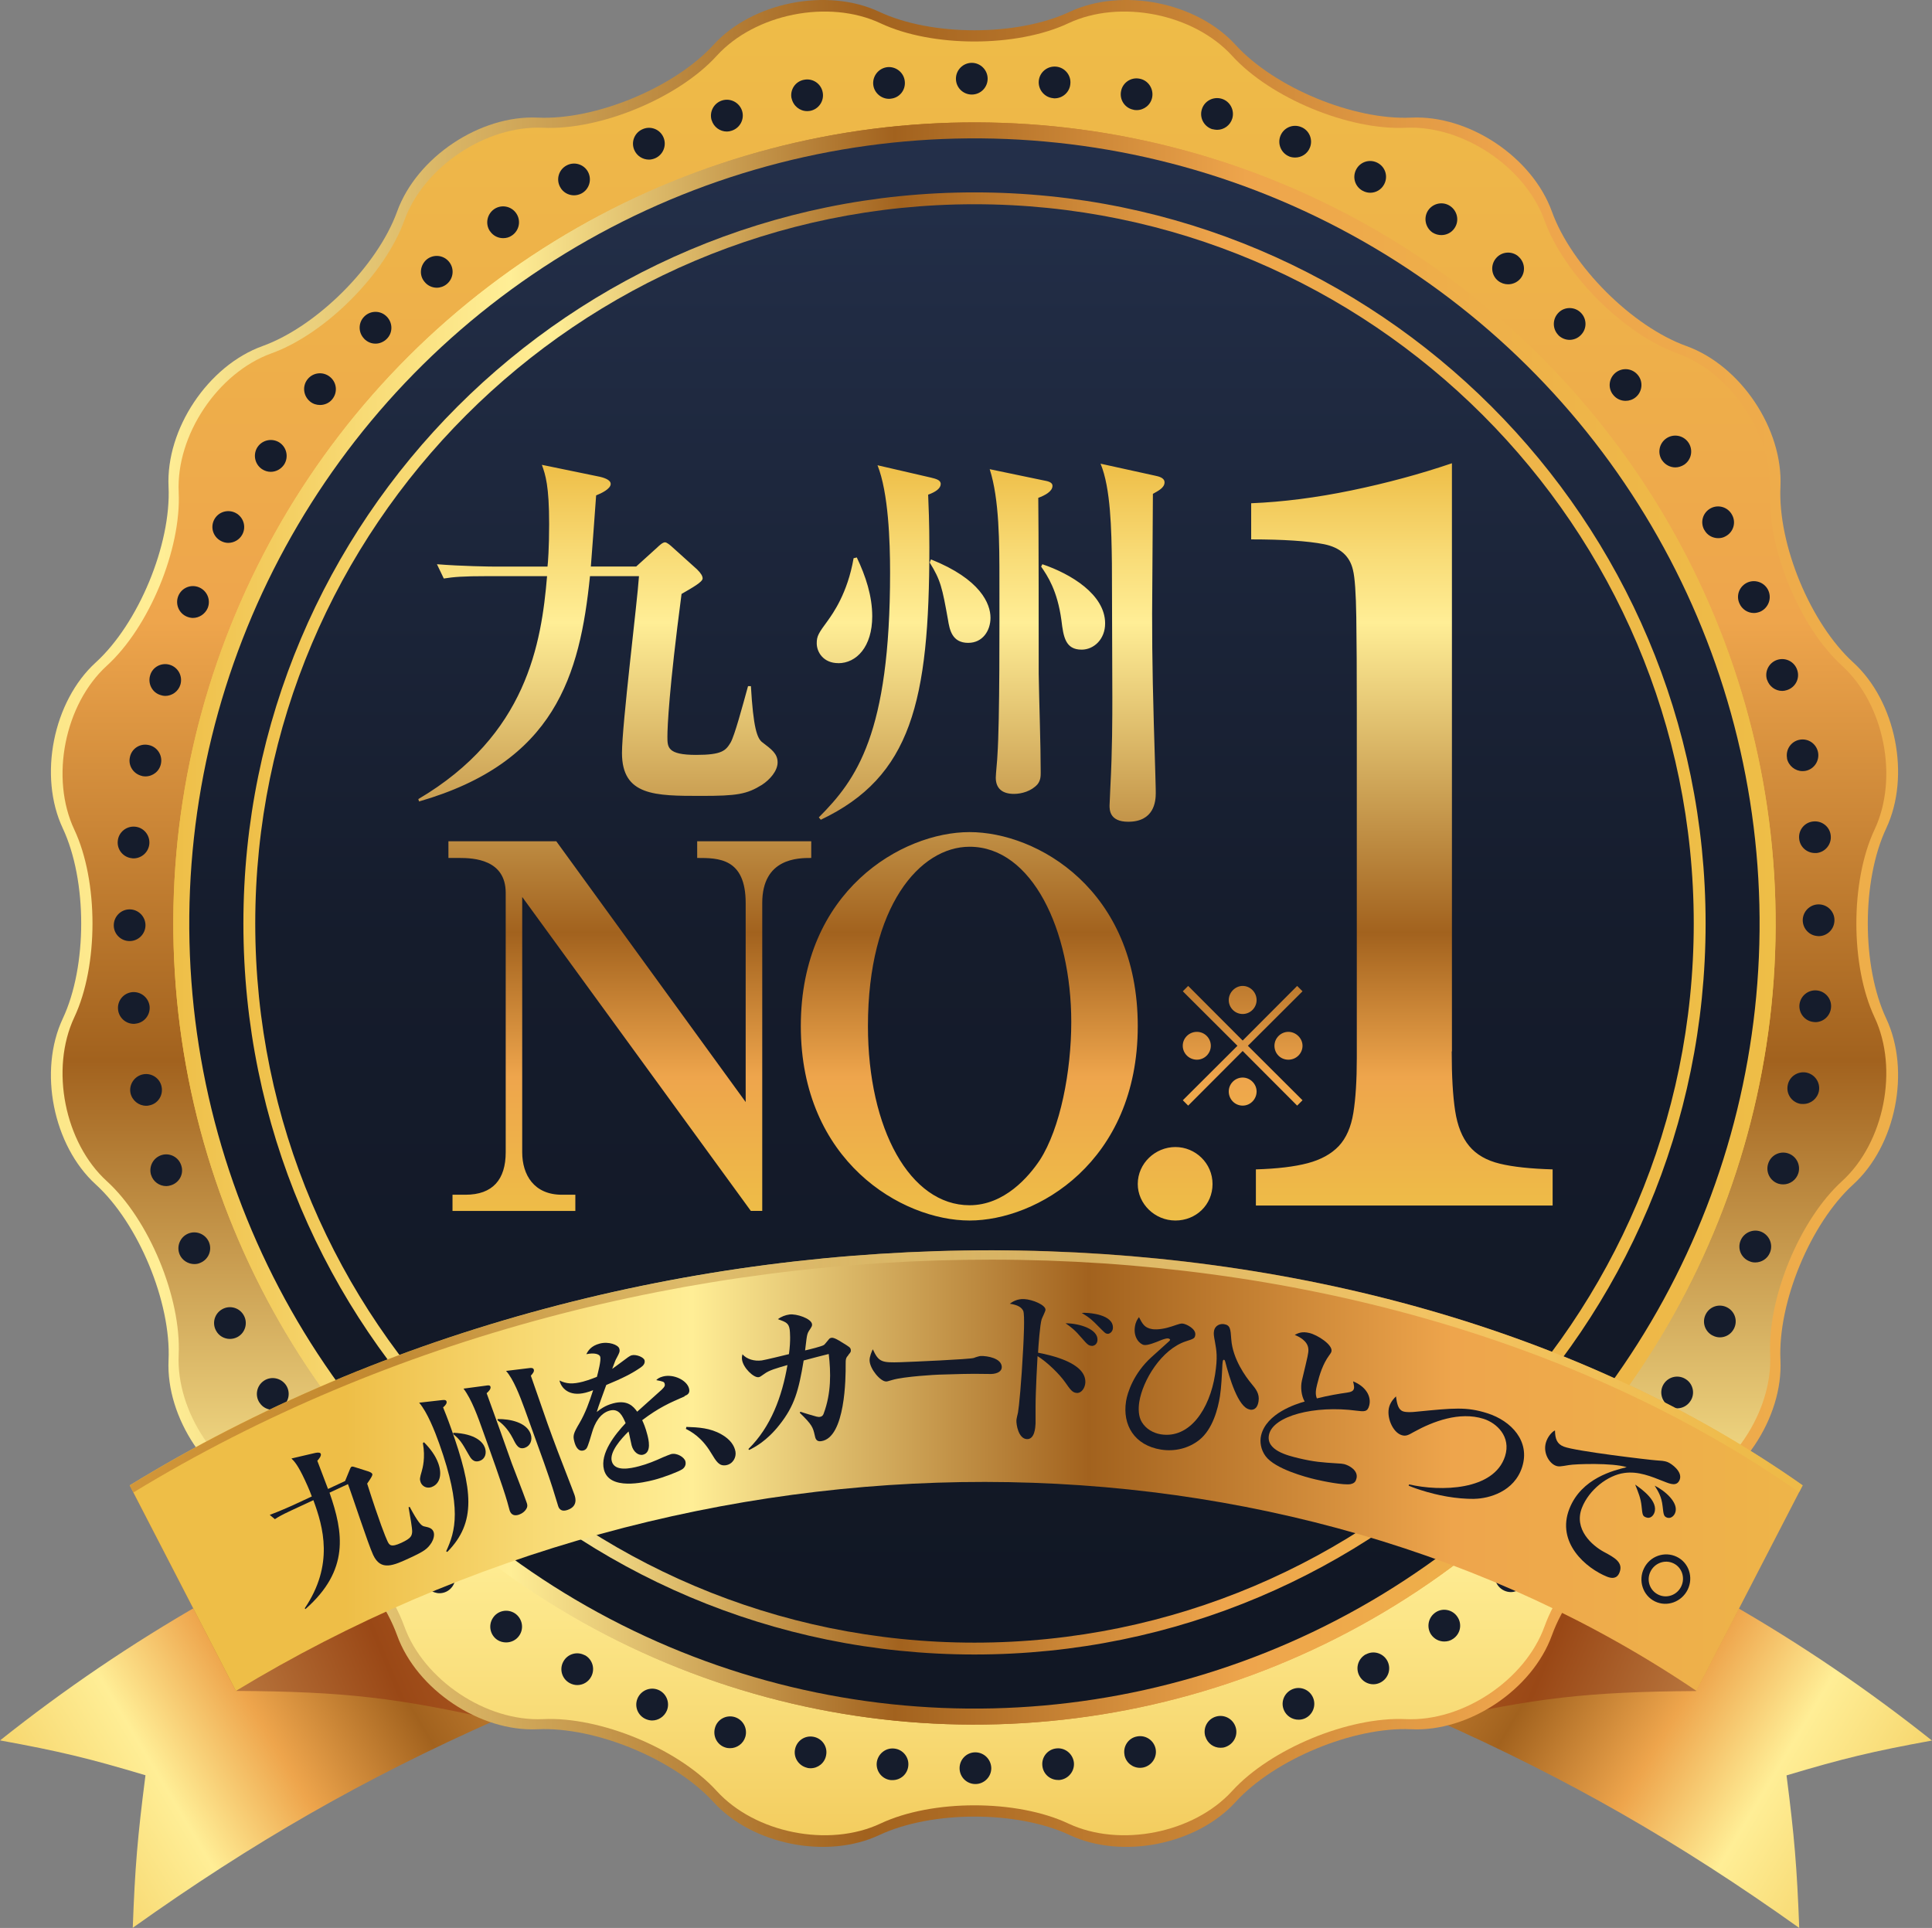 <?xml version="1.0" encoding="UTF-8"?>
<svg xmlns="http://www.w3.org/2000/svg" xmlns:xlink="http://www.w3.org/1999/xlink" viewBox="0 0 270.52 269.97">
  <rect x="0" y="0" width="270.52" height="269.97" fill="#808080" stroke="none"/>
  <defs>
    <style>
      .cls-1 {
        fill: url(#linear-gradient);
      }

      .cls-1, .cls-2, .cls-3, .cls-4, .cls-5, .cls-6, .cls-7, .cls-8, .cls-9, .cls-10, .cls-11, .cls-12, .cls-13, .cls-14, .cls-15 {
        stroke-width: 0px;
      }

      .cls-2 {
        fill: url(#linear-gradient-11);
      }

      .cls-3 {
        fill: url(#linear-gradient-13);
      }

      .cls-4 {
        fill: url(#linear-gradient-10);
      }

      .cls-5 {
        fill: #151c2c;
      }

      .cls-6 {
        fill: url(#linear-gradient-8);
      }

      .cls-6, .cls-8 {
        mix-blend-mode: screen;
      }

      .cls-7 {
        fill: #141a2a;
      }

      .cls-8 {
        fill: url(#linear-gradient-12);
        opacity: .6;
      }

      .cls-9 {
        fill: url(#linear-gradient-4);
      }

      .cls-10 {
        fill: url(#linear-gradient-2);
      }

      .cls-11 {
        fill: url(#linear-gradient-3);
      }

      .cls-12 {
        fill: url(#linear-gradient-9);
      }

      .cls-13 {
        fill: url(#linear-gradient-7);
      }

      .cls-14 {
        fill: url(#linear-gradient-5);
      }

      .cls-15 {
        fill: url(#linear-gradient-6);
      }

      .cls-16 {
        isolation: isolate;
      }
    </style>
    <linearGradient id="linear-gradient" x1="-4.33" y1="264.37" x2="121.79" y2="189.21" gradientUnits="userSpaceOnUse">
      <stop offset="0" stop-color="#eebe47"/>
      <stop offset=".12" stop-color="#f8db76"/>
      <stop offset=".21" stop-color="#ffee96"/>
      <stop offset=".32" stop-color="#eea54c"/>
      <stop offset=".45" stop-color="#a2621e"/>
      <stop offset=".67" stop-color="#eea54c"/>
      <stop offset="1" stop-color="#eebe47"/>
    </linearGradient>
    <linearGradient id="linear-gradient-2" x1="-31.54" y1="255.79" x2="148.73" y2="180.86" gradientUnits="userSpaceOnUse">
      <stop offset="0" stop-color="#d28b34"/>
      <stop offset=".09" stop-color="#d79b4f"/>
      <stop offset=".21" stop-color="#deae6e"/>
      <stop offset=".45" stop-color="#9a4816"/>
      <stop offset=".67" stop-color="#d27837"/>
      <stop offset="1" stop-color="#d28b34"/>
    </linearGradient>
    <linearGradient id="linear-gradient-3" x1="-2836.47" y1="264.39" x2="-2710.34" y2="189.23" gradientTransform="translate(-2561.61) rotate(-180) scale(1 -1)" xlink:href="#linear-gradient"/>
    <linearGradient id="linear-gradient-4" x1="-2863.67" y1="255.82" x2="-2683.4" y2="180.88" gradientTransform="translate(-2561.61) rotate(-180) scale(1 -1)" xlink:href="#linear-gradient-2"/>
    <linearGradient id="linear-gradient-5" x1="-63.67" y1="129.31" x2="347.32" y2="129.31" gradientUnits="userSpaceOnUse">
      <stop offset="0" stop-color="#eebe47"/>
      <stop offset=".12" stop-color="#f8db76"/>
      <stop offset=".21" stop-color="#ffee96"/>
      <stop offset=".45" stop-color="#a2621e"/>
      <stop offset=".67" stop-color="#eea54c"/>
      <stop offset="1" stop-color="#eebe47"/>
    </linearGradient>
    <linearGradient id="linear-gradient-6" x1="-2097.23" y1="-2403.58" x2="-2097.23" y2="-2124.21" gradientTransform="translate(-1960.79 -2129.31) rotate(-180)" xlink:href="#linear-gradient-5"/>
    <linearGradient id="linear-gradient-7" x1="24.26" y1="129.31" x2="248.63" y2="129.31" gradientTransform="translate(8.3 -8.23) rotate(3.56)" xlink:href="#linear-gradient-5"/>
    <linearGradient id="linear-gradient-8" x1="24.26" y1="129.31" x2="248.63" y2="129.31" gradientTransform="translate(8.3 -8.23) rotate(3.56)" xlink:href="#linear-gradient-5"/>
    <linearGradient id="linear-gradient-9" x1="136.45" y1="-.05" x2="136.45" y2="226.95" gradientTransform="translate(3.11 -3.21) rotate(1.36)" gradientUnits="userSpaceOnUse">
      <stop offset="0" stop-color="#26334f"/>
      <stop offset=".58" stop-color="#151c2c"/>
      <stop offset="1" stop-color="#111724"/>
    </linearGradient>
    <linearGradient id="linear-gradient-10" x1="34.07" y1="129.31" x2="238.82" y2="129.31" xlink:href="#linear-gradient-5"/>
    <linearGradient id="linear-gradient-11" x1="48.32" y1="205.93" x2="279.74" y2="205.93" xlink:href="#linear-gradient-5"/>
    <linearGradient id="linear-gradient-12" x1="248.95" y1="191.6" x2="-180.9" y2="194.93" xlink:href="#linear-gradient-5"/>
    <linearGradient id="linear-gradient-13" x1="137.98" y1="64.87" x2="137.98" y2="170.91" gradientUnits="userSpaceOnUse">
      <stop offset="0" stop-color="#eebe47"/>
      <stop offset=".12" stop-color="#f8db76"/>
      <stop offset=".21" stop-color="#ffee96"/>
      <stop offset=".62" stop-color="#a2621e"/>
      <stop offset=".81" stop-color="#eea54c"/>
      <stop offset="1" stop-color="#eebe47"/>
    </linearGradient>
  </defs>
  <g class="cls-16">
    <g id="_レイヤー_2" data-name="レイヤー 2">
      <g id="Layer_1" data-name="Layer 1">
        <g>
          <path class="cls-1" d="M69.55,240.8c-18.67,8.28-34.16,17.18-50.96,29.15.31-8.46.67-12.74,1.78-21.36-7.89-2.36-11.97-3.35-20.36-4.88,17.97-14.3,37.93-25.74,59.08-33.79,4.19,12.36,6.28,18.53,10.47,30.88Z"/>
          <path class="cls-10" d="M69.58,240.89c-13.84-3.11-21.22-4.03-36.55-4.11-5.95-11.52-8.92-17.28-14.87-28.79,17.04-.9,25.3-.41,40.95,2.02,4.19,12.35,6.28,18.53,10.47,30.88Z"/>
          <path class="cls-11" d="M200.97,240.82c18.67,8.29,34.16,17.18,50.96,29.15-.32-8.46-.67-12.74-1.78-21.36,7.89-2.36,11.97-3.35,20.36-4.88-17.97-14.3-37.93-25.74-59.08-33.79-4.19,12.35-6.28,18.53-10.47,30.88Z"/>
          <path class="cls-9" d="M200.94,240.92c13.84-3.11,21.22-4.03,36.55-4.12,5.95-11.51,8.92-17.27,14.87-28.78-17.03-.9-25.3-.41-40.95,2.02-4.19,12.35-6.28,18.53-10.47,30.88Z"/>
          <path class="cls-14" d="M149.77,256.96c-7.32-3.44-19.31-3.44-26.64,0-7.33,3.44-17.78,1.36-23.23-4.62-5.45-5.98-16.52-10.57-24.61-10.19-8.08.38-16.94-5.54-19.69-13.16-2.75-7.61-11.22-16.09-18.84-18.83-7.61-2.75-13.53-11.61-13.16-19.69.38-8.08-4.21-19.16-10.19-24.61-5.98-5.45-8.06-15.9-4.62-23.23,3.44-7.32,3.44-19.31,0-26.64-3.44-7.32-1.36-17.78,4.62-23.23,5.98-5.45,10.57-16.52,10.19-24.61-.38-8.08,5.54-16.95,13.16-19.69,7.61-2.75,16.09-11.22,18.84-18.83,2.75-7.61,11.61-13.54,19.69-13.16,8.08.38,19.16-4.21,24.61-10.19,5.45-5.98,15.9-8.06,23.23-4.62,7.32,3.44,19.31,3.44,26.64,0,7.33-3.44,17.78-1.36,23.23,4.62,5.45,5.98,16.52,10.57,24.61,10.19,8.08-.38,16.94,5.54,19.69,13.16,2.75,7.61,11.22,16.09,18.84,18.83,7.61,2.75,13.53,11.61,13.16,19.69-.38,8.08,4.21,19.16,10.19,24.61,5.98,5.45,8.06,15.9,4.62,23.23-3.44,7.32-3.44,19.31,0,26.64,3.44,7.32,1.36,17.78-4.62,23.23-5.98,5.45-10.57,16.52-10.19,24.61.38,8.08-5.54,16.95-13.16,19.69-7.61,2.75-16.09,11.22-18.84,18.83-2.75,7.61-11.61,13.54-19.69,13.16s-19.16,4.21-24.61,10.19c-5.45,5.98-15.9,8.06-23.23,4.62Z"/>
          <path class="cls-15" d="M10.4,142.46c3.4-7.23,3.4-19.07,0-26.3-3.4-7.23-1.35-17.55,4.56-22.94,5.91-5.38,10.44-16.32,10.06-24.3-.37-7.98,5.47-16.73,12.99-19.44,7.52-2.71,15.89-11.08,18.6-18.6,2.71-7.52,11.46-13.36,19.44-12.99,7.98.37,18.92-4.16,24.3-10.07,5.38-5.91,15.7-7.96,22.94-4.56,7.23,3.4,19.07,3.4,26.3,0,7.23-3.4,17.55-1.35,22.94,4.56,5.38,5.91,16.32,10.44,24.3,10.07,7.98-.37,16.73,5.48,19.44,12.99,2.71,7.52,11.08,15.89,18.6,18.6,7.52,2.71,13.37,11.46,12.99,19.44-.37,7.98,4.16,18.92,10.06,24.3,5.91,5.38,7.96,15.7,4.56,22.94-3.4,7.23-3.4,19.07,0,26.3,3.4,7.23,1.35,17.55-4.56,22.94-5.91,5.38-10.44,16.32-10.06,24.3.37,7.98-5.48,16.73-12.99,19.44-7.52,2.71-15.89,11.08-18.6,18.6-2.71,7.52-11.46,13.36-19.44,12.99-7.98-.37-18.92,4.16-24.3,10.06-5.38,5.91-15.7,7.96-22.94,4.56-7.23-3.4-19.07-3.4-26.3,0-7.23,3.4-17.55,1.35-22.94-4.56-5.38-5.91-16.32-10.44-24.3-10.06-7.98.37-16.73-5.48-19.44-12.99-2.71-7.52-11.08-15.89-18.6-18.6-7.52-2.71-13.37-11.46-12.99-19.44.37-7.98-4.16-18.92-10.06-24.3-5.91-5.38-7.96-15.7-4.56-22.94Z"/>
          <path class="cls-5" d="M134.36,247.6c0-1.22.98-2.22,2.2-2.22h0c1.24,0,2.22,1,2.24,2.22h0c0,1.22-1,2.22-2.22,2.22h0c-1.24,0-2.22-1-2.22-2.22ZM124.76,249.27c-1.22-.11-2.11-1.2-2-2.42h0c.13-1.22,1.22-2.13,2.44-2h0c1.2.11,2.11,1.2,1.98,2.42h0c-.11,1.16-1.07,2-2.2,2h-.22ZM145.95,247.25c-.13-1.22.76-2.31,1.98-2.42h0c1.22-.13,2.31.78,2.44,2h0c.11,1.2-.78,2.29-2,2.42h-.22c-1.13,0-2.09-.84-2.2-2ZM113.08,247.56c-1.2-.25-2-1.4-1.76-2.6h0c.24-1.22,1.4-2,2.62-1.75h0c1.2.24,1.98,1.4,1.73,2.6h0c-.2,1.07-1.13,1.8-2.18,1.8h0c-.13,0-.29-.02-.42-.04ZM157.46,245.76c-.25-1.2.53-2.38,1.73-2.6h0c1.2-.25,2.38.53,2.62,1.73h0c.24,1.2-.56,2.38-1.76,2.62h0c-.13.02-.29.04-.42.04h0c-1.05,0-1.98-.73-2.18-1.8ZM101.59,244.71h0c-1.18-.35-1.82-1.6-1.47-2.78h0c.33-1.18,1.58-1.84,2.75-1.49h0c1.18.36,1.84,1.6,1.49,2.78h0c-.29.96-1.18,1.58-2.13,1.58h0c-.2,0-.42-.02-.64-.09ZM168.77,243.16c-.36-1.18.29-2.42,1.47-2.78h0c1.18-.36,2.42.31,2.78,1.49h0c.36,1.18-.31,2.4-1.49,2.78h0c-.2.07-.42.09-.64.09h0c-.96,0-1.82-.62-2.11-1.58ZM90.46,240.74c-1.13-.47-1.67-1.75-1.2-2.89h0c.47-1.13,1.76-1.69,2.91-1.22h0c1.13.47,1.67,1.78,1.2,2.91h0c-.36.84-1.18,1.38-2.07,1.38h0c-.27,0-.56-.07-.84-.18ZM179.77,239.45c-.49-1.13.07-2.44,1.2-2.91h0c1.13-.47,2.42.07,2.89,1.2h0c.47,1.13-.07,2.44-1.2,2.91h0c-.27.11-.56.16-.84.16h0c-.87,0-1.69-.51-2.05-1.35ZM79.78,235.69h0c-1.09-.58-1.49-1.93-.91-3h0c.58-1.09,1.91-1.49,3-.91v-.02c1.09.58,1.49,1.93.91,3.02h0c-.4.76-1.16,1.18-1.95,1.18h0c-.36,0-.71-.09-1.05-.27ZM190.34,234.67c-.58-1.09-.18-2.42.91-3.02v.02c1.07-.6,2.42-.18,3,.89h0c.58,1.09.18,2.42-.91,3.02h0c-.33.18-.69.27-1.05.27h0c-.8,0-1.55-.44-1.95-1.18ZM69.63,229.63c-1.02-.69-1.29-2.07-.6-3.09h0c.67-1.02,2.04-1.29,3.07-.62h0c1.02.69,1.31,2.07.62,3.09h0c-.42.64-1.13.98-1.85.98h0c-.42,0-.87-.11-1.24-.36ZM200.38,228.88c-.67-1.02-.4-2.4.62-3.09h0c1-.69,2.4-.4,3.07.62h0c.69,1.02.42,2.38-.6,3.07h0c-.38.27-.8.38-1.24.38h0c-.71,0-1.4-.33-1.85-.98ZM60.14,222.59c-.96-.78-1.09-2.18-.31-3.13h0c.78-.96,2.18-1.09,3.13-.31h0c.93.78,1.07,2.18.29,3.13h0c-.42.53-1.07.82-1.71.82h0c-.49,0-1-.18-1.4-.51ZM209.82,222.12c-.78-.96-.64-2.36.31-3.13h0c.96-.78,2.35-.64,3.13.31h0c.78.96.64,2.35-.31,3.13h0c-.42.33-.91.51-1.4.51h0c-.64,0-1.29-.29-1.73-.82ZM51.37,214.66c-.87-.87-.87-2.27,0-3.13h0c.87-.87,2.27-.89,3.13-.02h0c.87.89.87,2.29,0,3.15h0c-.42.44-1,.64-1.58.64h0c-.56,0-1.13-.2-1.56-.64ZM218.57,214.48c-.89-.87-.89-2.27,0-3.13h0c.87-.87,2.27-.87,3.13,0h0c.87.87.87,2.27,0,3.13h0c-.44.44-1,.64-1.58.64h0c-.56,0-1.13-.2-1.56-.64ZM43.41,205.91v.02h0c-.78-.95-.64-2.35.29-3.13h0c.96-.78,2.35-.64,3.13.29h0c.78.95.64,2.35-.29,3.13h0c-.42.33-.91.51-1.42.51h0c-.64,0-1.26-.27-1.71-.82ZM226.53,206.04c-.96-.78-1.09-2.18-.31-3.13h0c.78-.96,2.18-1.09,3.11-.31h0c.95.78,1.09,2.18.31,3.13h0c-.44.53-1.07.8-1.71.8h0c-.49,0-1-.15-1.4-.49ZM36.35,196.44c-.69-1.02-.42-2.4.6-3.09h0c1.02-.69,2.4-.4,3.09.6h0c.69,1.02.42,2.4-.6,3.09h0c-.38.27-.82.38-1.24.38h0c-.71,0-1.42-.33-1.84-.98ZM233.61,196.84c-1.02-.69-1.31-2.07-.62-3.09h0c.69-1.02,2.07-1.29,3.09-.6h0c1.02.67,1.29,2.07.6,3.06h0c-.42.64-1.13,1-1.84,1h0c-.42,0-.85-.13-1.22-.38ZM30.24,186.31c-.58-1.07-.18-2.42.91-3h0c1.07-.58,2.42-.18,3,.91h0c.58,1.07.18,2.42-.89,3h0c-.33.18-.71.27-1.07.27h0c-.78,0-1.56-.42-1.95-1.18ZM239.77,187c-1.09-.58-1.49-1.93-.91-3h0c.58-1.09,1.91-1.49,3-.91h0c1.09.58,1.49,1.91.91,3h0c-.4.76-1.16,1.18-1.95,1.18h0c-.36,0-.71-.09-1.04-.27ZM25.15,175.65c-.47-1.13.07-2.44,1.2-2.91h0c1.13-.47,2.44.07,2.91,1.2h0c.47,1.13-.07,2.42-1.2,2.89h0c-.27.13-.56.18-.84.18h0c-.87,0-1.71-.51-2.07-1.35ZM244.92,176.6c-1.13-.47-1.67-1.75-1.2-2.89h0c.47-1.13,1.78-1.69,2.91-1.22h0c1.13.49,1.67,1.78,1.2,2.91h0c-.35.87-1.18,1.38-2.06,1.38h0c-.27,0-.56-.04-.84-.18ZM21.15,164.52h0c-.35-1.18.31-2.42,1.49-2.78h0c1.16-.35,2.4.31,2.75,1.49h0c.38,1.16-.29,2.4-1.47,2.75h0c-.22.07-.44.11-.64.11h0c-.96,0-1.84-.62-2.13-1.58ZM249.03,165.76c-1.16-.36-1.82-1.6-1.46-2.78h0c.35-1.18,1.58-1.84,2.75-1.49h0c1.18.36,1.84,1.6,1.49,2.78h0c-.29.96-1.18,1.58-2.11,1.58h0c-.22,0-.44-.02-.67-.09ZM18.27,153.06h0c-.24-1.2.56-2.38,1.76-2.62h0c1.2-.24,2.38.56,2.6,1.75h0c.24,1.2-.53,2.38-1.73,2.6h0c-.16.05-.29.05-.45.05h0c-1.02,0-1.95-.73-2.18-1.78ZM252.07,154.57c-1.22-.24-2-1.42-1.75-2.62h0c.22-1.2,1.4-1.98,2.6-1.76h0c1.2.24,2,1.4,1.76,2.62h0c-.22,1.04-1.13,1.78-2.18,1.78h0c-.13,0-.29,0-.42-.02ZM16.53,141.37c-.13-1.22.75-2.31,1.98-2.44h0c1.22-.11,2.31.78,2.44,2h0c.11,1.22-.78,2.31-2,2.42h0c-.07.02-.15.02-.22.02h0c-1.13,0-2.09-.87-2.2-2ZM253.96,143.11c-1.22-.11-2.11-1.2-2-2.42h0c.13-1.22,1.2-2.11,2.42-2h0c1.22.11,2.13,1.2,2,2.42h0c-.11,1.16-1.07,2.02-2.2,2.02h0c-.07,0-.16-.02-.22-.02ZM254.43,131.07c-1.22-.11-2.11-1.2-2-2.42h0c.13-1.22,1.2-2.11,2.42-2h0c1.22.11,2.13,1.2,2,2.42h0c-.11,1.16-1.07,2.02-2.2,2.02h0c-.07,0-.16-.02-.22-.02ZM15.93,129.58c0-1.24,1-2.24,2.22-2.24h0c1.22,0,2.22,1,2.22,2.22h0c0,1.22-1,2.22-2.22,2.22h0c-1.22,0-2.22-.98-2.22-2.2ZM18.49,120.18c-1.22-.11-2.13-1.2-2-2.42h0c.11-1.22,1.2-2.11,2.42-2h0c1.22.11,2.11,1.2,2,2.42h0c-.11,1.16-1.09,2.02-2.22,2.02h0c-.07,0-.13,0-.2-.02ZM251.92,117.45h0c-.13-1.22.76-2.31,1.98-2.42h0c1.22-.13,2.33.75,2.44,1.98h0c.13,1.22-.76,2.31-1.98,2.44h-.22c-1.13,0-2.11-.84-2.22-2ZM19.93,108.67c-1.2-.25-2-1.4-1.75-2.6h0c.22-1.22,1.4-2,2.6-1.75h0c1.2.22,2,1.4,1.76,2.6h0c-.2,1.07-1.13,1.8-2.18,1.8h0c-.13,0-.29-.02-.42-.04ZM250.21,106.21h.02c-.24-1.22.53-2.38,1.73-2.62h0c1.2-.24,2.35.53,2.6,1.73h0c.24,1.2-.53,2.38-1.73,2.62h0c-.13.02-.29.04-.44.04h0c-1.02,0-1.95-.73-2.18-1.78ZM22.51,97.34c-1.18-.33-1.84-1.58-1.49-2.76h0c.33-1.18,1.58-1.84,2.75-1.49h0c1.18.36,1.84,1.6,1.49,2.78h0c-.29.96-1.18,1.58-2.13,1.58h0c-.2,0-.42-.04-.62-.11ZM247.41,95.17c-.36-1.18.31-2.42,1.47-2.78h0c1.18-.36,2.42.29,2.78,1.47h0c.38,1.18-.29,2.42-1.47,2.78h0c-.22.07-.42.11-.64.11h0c-.96,0-1.82-.62-2.13-1.58ZM26.17,86.35c-1.13-.47-1.67-1.76-1.2-2.91h0c.47-1.13,1.76-1.67,2.89-1.2h0c1.13.47,1.69,1.75,1.22,2.91h0c-.36.84-1.2,1.38-2.07,1.38h0c-.29,0-.56-.07-.84-.18ZM243.54,84.46c-.49-1.13.04-2.42,1.18-2.91h0c1.13-.47,2.45.07,2.91,1.2h0c.47,1.13-.07,2.42-1.18,2.91h0c-.29.11-.58.18-.87.18h0c-.87,0-1.69-.53-2.04-1.38ZM30.93,75.75c-1.09-.58-1.51-1.91-.93-3h0c.58-1.09,1.93-1.49,3.02-.91h0c1.07.58,1.49,1.91.91,3h0c-.4.75-1.18,1.18-1.98,1.18h0c-.33,0-.69-.09-1.02-.27ZM238.63,74.2c-.6-1.09-.2-2.42.89-3.02h0c1.07-.58,2.42-.18,3,.91h0c.6,1.07.2,2.42-.89,3h0c-.33.2-.69.27-1.04.27h0c-.8,0-1.56-.42-1.95-1.16ZM36.68,65.69c-1.02-.69-1.29-2.07-.62-3.09h0c.69-1.02,2.07-1.29,3.09-.62h0c1.02.69,1.29,2.07.62,3.09h0c-.44.64-1.13,1-1.87,1h0c-.42,0-.84-.13-1.22-.38ZM232.73,64.47h0c-.69-1.02-.42-2.4.6-3.09h0c1.02-.69,2.4-.42,3.09.6h0c.69,1.02.42,2.4-.6,3.09h0c-.38.24-.82.38-1.24.38h0c-.71,0-1.42-.36-1.84-.98ZM43.41,56.22c-.95-.78-1.11-2.18-.33-3.13h0c.78-.96,2.18-1.09,3.13-.31h0c.96.78,1.09,2.18.31,3.13h0c-.42.53-1.07.8-1.71.8h0c-.49,0-1-.15-1.4-.49ZM225.91,55.33c-.8-.93-.67-2.33.29-3.13h0c.96-.78,2.35-.64,3.13.31h0c.78.93.64,2.33-.29,3.11h0c-.42.35-.93.51-1.42.51h0c-.65,0-1.27-.27-1.71-.8ZM51.01,47.45c-.87-.87-.87-2.27,0-3.13h0c.87-.87,2.27-.87,3.13,0h0c.87.87.89,2.27.02,3.13h0c-.44.44-1.02.67-1.58.67h0c-.58,0-1.13-.22-1.58-.67ZM218.22,46.94c-.87-.87-.87-2.27,0-3.15h0c.84-.87,2.27-.87,3.13,0h0c.87.87.87,2.27,0,3.13h0c-.42.44-1,.67-1.58.67h0c-.56,0-1.11-.22-1.56-.64ZM59.45,39.47c-.8-.93-.64-2.33.29-3.13h0c.96-.78,2.35-.64,3.13.31h0c.78.95.64,2.35-.31,3.13h0c-.4.33-.91.51-1.4.51h0c-.64,0-1.29-.29-1.71-.82ZM209.76,39.32c-.96-.78-1.09-2.18-.31-3.13h0c.78-.96,2.18-1.09,3.13-.31h-.02c.96.78,1.11,2.18.33,3.13h0c-.44.53-1.09.8-1.73.8h0c-.49,0-.98-.16-1.4-.49ZM68.6,32.37c-.69-1.02-.4-2.4.6-3.09h0c1.02-.69,2.4-.42,3.09.6h0c.69,1.02.42,2.4-.6,3.09h0c-.38.27-.8.38-1.24.38h0c-.71,0-1.4-.33-1.84-.98ZM200.58,32.56c-1-.69-1.29-2.06-.62-3.09h0c.69-1.02,2.07-1.31,3.09-.62h0c1.02.69,1.31,2.07.62,3.09h0c-.42.64-1.13.98-1.85.98h0c-.42,0-.84-.11-1.24-.36ZM78.42,26.17c-.58-1.07-.18-2.42.91-3h0c1.07-.58,2.42-.18,3,.89h0c.58,1.09.18,2.44-.89,3.02h0c-.33.18-.71.27-1.07.27h0c-.78,0-1.56-.42-1.95-1.18ZM190.81,26.72h0c-1.09-.58-1.49-1.91-.91-3h0c.58-1.09,1.91-1.49,3-.91h0c1.09.58,1.49,1.91.91,3h0c-.4.76-1.16,1.18-1.95,1.18h0c-.36,0-.71-.09-1.04-.27ZM88.8,20.97c-.47-1.13.07-2.42,1.2-2.89h0c1.13-.49,2.44.04,2.91,1.18h0c.47,1.13-.07,2.44-1.2,2.91h0c-.27.11-.56.18-.84.18h0c-.87,0-1.71-.51-2.07-1.38ZM180.5,21.9c-1.13-.47-1.67-1.78-1.2-2.91h0c.47-1.13,1.75-1.67,2.89-1.2h0c1.13.44,1.69,1.76,1.22,2.89h0c-.35.87-1.18,1.38-2.06,1.38h0c-.27,0-.56-.04-.84-.15ZM99.64,16.84c-.35-1.18.31-2.42,1.49-2.78h0c1.16-.35,2.4.29,2.78,1.47h0c.36,1.18-.31,2.42-1.49,2.78h0c-.22.07-.42.11-.64.11h0c-.96,0-1.84-.62-2.13-1.58ZM169.77,18.1c-1.18-.36-1.85-1.6-1.49-2.78h0c.35-1.18,1.6-1.84,2.78-1.49h0c1.18.35,1.82,1.6,1.49,2.75h0c-.29.98-1.18,1.6-2.13,1.6h0c-.22,0-.42-.04-.64-.09ZM110.83,13.77c-.24-1.2.53-2.38,1.76-2.6h0c1.2-.24,2.36.53,2.6,1.73h0c.25,1.2-.53,2.38-1.73,2.62h0c-.15.02-.29.04-.44.04h0c-1.04,0-1.95-.73-2.18-1.8ZM158.73,15.37h0c-1.22-.22-2-1.4-1.76-2.6h0c.22-1.2,1.4-2,2.6-1.75h0c1.2.22,1.98,1.4,1.76,2.6h0c-.2,1.07-1.13,1.8-2.18,1.8h0c-.16,0-.29-.02-.42-.04ZM122.27,11.84c-.11-1.22.78-2.31,2-2.44h0c1.2-.11,2.31.78,2.42,2h0c.13,1.22-.75,2.31-1.98,2.42h0c-.09.02-.16.02-.22.02h0c-1.13,0-2.11-.87-2.22-2ZM147.47,13.75c-1.22-.11-2.13-1.2-2.02-2.42h0c.11-1.22,1.2-2.11,2.42-2h0c1.22.11,2.13,1.2,2,2.42h0c-.09,1.15-1.07,2.02-2.2,2.02h0c-.07,0-.13,0-.2-.02ZM133.85,11.02c0-1.22,1-2.22,2.22-2.22h0c1.22,0,2.22,1,2.22,2.22h0c0,1.22-.98,2.22-2.22,2.22h0c-1.22,0-2.22-.98-2.22-2.22Z"/>
          <circle class="cls-13" cx="136.45" cy="129.31" r="112.18" transform="translate(-7.77 8.73) rotate(-3.56)"/>
          <circle class="cls-6" cx="136.45" cy="129.31" r="112.18" transform="translate(-7.77 8.73) rotate(-3.56)"/>
          <circle class="cls-12" cx="136.45" cy="129.31" r="109.94" transform="translate(-3.04 3.28) rotate(-1.36)"/>
          <path class="cls-4" d="M136.45,28.6c55.53,0,100.71,45.18,100.71,100.71s-45.18,100.71-100.71,100.71-100.71-45.18-100.71-100.71S80.92,28.6,136.45,28.6M136.45,26.94c-56.54,0-102.37,45.83-102.37,102.37s45.83,102.37,102.37,102.37,102.37-45.83,102.37-102.37S192.99,26.94,136.45,26.94h0Z"/>
          <path class="cls-2" d="M237.54,236.78c-57.5-38.88-139.97-39.16-204.51,0-5.95-11.52-8.92-17.28-14.87-28.79,71.82-44.07,172.15-43.7,234.25,0-5.95,11.51-8.92,17.27-14.87,28.79Z"/>
          <path class="cls-8" d="M251.92,208.96c.17-.32.33-.63.5-.96-62.1-43.7-162.43-44.07-234.25,0,.18.34.34.66.51.99,71.59-43.64,171.25-43.29,233.24-.03Z"/>
        </g>
        <g>
          <path class="cls-7" d="M60.43,216.01c-.57.89-1.04,1.21-2.92,2.09-2.43,1.13-4.18,1.95-5.26-.36-.71-1.52-2.99-8.53-3.53-9.92l-2.58,1.2c1.95,5.59,2.82,10.85-3.37,16.3l-.1-.11c4.12-6.1,2.59-11.39,1.21-15.14l-3.14,1.46c-1.32.62-1.75.87-2.25,1.2l-.72-.6c1.35-.5,2.88-1.19,3.11-1.29l2.78-1.29c-.05-.16-.38-1.04-.98-2.32-.96-2.05-1.43-2.56-1.87-3l3.35-.78c.4-.08.68-.05.75.12.13.28-.27.75-.48.98.24.62,1.29,3.38,1.5,3.95l2.39-1.11.63-1.54c.05-.12.15-.41.28-.47.11-.05.38.03.54.09l1.83.58c.31.11.47.22.53.35.09.19-.3.74-.72,1.35,1.73,5.43,2.58,7.5,2.82,8.01.27.58.46.98,1.97.28,1.37-.64,1.45-.96,1.51-1.51.03-.48-.28-2.21-.5-3.46l.15-.07c1.16,2.16,1.63,2.67,2.03,2.74.64.14,1.07.23,1.29.7s.01,1.14-.25,1.57Z"/>
          <path class="cls-7" d="M62.04,197.07c.23.57.63,1.55,1.11,2.91,3.08,8.63,3.57,13.18-.52,17.34l-.16-.09c1.31-2.84,2.24-6.05-.96-15.06-.62-1.75-1.68-4.43-2.82-5.75l3.17-.36c.29-.03.58-.06.66.17.09.24-.11.54-.47.84ZM60.46,208.23c-.8.28-1.39-.18-1.57-.69-.14-.4-.11-.59.16-1.51.12-.44.54-1.87.16-3.96l.16-.11c.86.87,1.61,1.85,2.01,2.98.61,1.71.07,2.93-.93,3.28ZM67.18,204.56c-.89.32-1.28-.37-1.58-.91-.93-1.64-1.18-2.05-2.13-2.82v-.2c3.13.14,4.15,1.32,4.43,2.1.25.71.08,1.55-.72,1.83ZM68.14,195.09c.58,1.55,3.03,8.42,3.52,9.82.57,1.52,1.53,3.93,2.07,5.46.07.2.16.44.06.73-.2.5-.68.84-1.1.99-.62.22-1.1.07-1.32-.55-.07-.2-.29-1.1-.35-1.27-.57-2.02-2.55-7.52-3.37-9.8-.74-2.09-1.61-4.53-2.75-6.02l3.15-.42c.24-.04.54-.09.62.13.11.31-.23.68-.54.94ZM73.53,202.72c-.89.32-1.25-.35-1.69-1.25-.82-1.58-1.63-2.19-2.18-2.6l.02-.16c1.74-.02,4.04.46,4.62,2.08.32.89-.1,1.69-.76,1.92ZM74.33,192.64c.38,1.06,2,5.76,2.34,6.72.96,2.68,1.7,4.62,3.36,8.88.32.83.36.95.4,1.06.17.47.48,1.63-.94,2.13-1.02.36-1.26-.3-1.34-.55-.05-.13-.25-.84-.31-1.01-.62-2.1-1.3-3.99-1.68-5.08-.57-1.6-2.19-6.07-2.69-7.47-.69-1.88-1.57-4.19-2.61-5.35l3.21-.39c.21-.03.57-.08.67.19.11.31-.2.62-.41.87Z"/>
          <path class="cls-7" d="M95.87,195.53c-2.08.9-3.61,1.57-5.95,3.34.17.37.46,1,.73,2.07.15.59.63,2.44-.6,2.76-.66.17-1.37-.4-1.61-1.31-.07-.27-.31-1.48-.37-1.71l-.06-.23c-1.05,1.03-2.69,2.86-2.35,4.16.39,1.5,2.6,1.03,3.81.71,1.16-.3,2.28-.76,3.39-1.27.29-.12.97-.4,1.1-.43.82-.21,1.87.44,2.01,1.01.14.52-.15.92-.44,1.11-.56.36-2.6,1.14-3.95,1.49-1.44.37-6.25,1.5-7.01-1.42-.6-2.3,1.58-4.98,3.03-6.53-.43-1.01-.93-2.09-2.21-1.76-1.37.36-2.12,1.77-2.49,3.06-.16.53-.55,1.92-.76,2.22-.11.15-.27.27-.45.31-.73.19-1.1-.57-1.27-1.23-.22-.84-.15-1.13.7-2.57.86-1.46,1.42-3.05,1.93-4.64-.4.15-.64.24-1.03.34-2.42.63-3.47-.73-3.68-1.7.95.48,1.87.54,3.3.16.27-.07.95-.27,1.94-.67.18-.7.6-2.3.47-2.8-.1-.39-.84-.61-1.95-.37.24-.48.65-1.17,1.88-1.49,1.25-.33,2.6.18,2.74.72.1.39.02.55-.37,1.29-.14.23-.2.37-.63,1.53.37-.24,1.92-1.42,2.25-1.65.19-.12.33-.21.49-.25.62-.16,1.68.27,1.79.7.11.43-.19.76-.5.98-1.28.89-2.61,1.55-4.86,2.48-.21.61-1.2,3.23-1.33,3.78.46-.36,1.13-.9,2.31-1.21,1.98-.52,2.81.41,3.35,1.17.53-.48,3.31-2.98,3.43-3.08.47-.44.47-.63.42-.82-.08-.3-.18-.32-1.18-.52.15-.16.39-.37.94-.51,1.46-.38,3.34.5,3.65,1.68.17.66-.19.88-.65,1.07Z"/>
          <path class="cls-7" d="M101.69,205.17c-1,.17-1.37-.48-2.14-1.74-1.31-2.19-2.81-2.98-3.51-3.34l.07-.28c1.73.06,3.32.15,4.88,1.03,1.3.73,1.85,1.62,1.99,2.43.14.79-.35,1.73-1.3,1.9Z"/>
          <path class="cls-7" d="M118.81,189.73c-.39.43-.4.58-.4,1.41.01,1.64-.02,10.2-3.43,10.67-.7.1-.82-.41-.9-.83-.25-1.11-.37-1.47-2.09-3.14l.07-.15c.37.12,1.96.61,2.28.68.29.06.34.05.43.04.37-.05.49-.26.56-.46,1.08-2.88,1.01-5.8.71-8.35-1.47.37-1.68.42-3.51.91-.7,4.23-1.29,6.36-3.38,9-1.76,2.26-3.51,3.17-4.25,3.53l-.11-.13c3.16-3.1,4.72-7.38,5.47-11.76-1.6.46-2.56.73-3.23,1.23-.54.38-.61.44-.82.47-.68.09-2.15-1.3-2.31-2.46-.04-.33,0-.52.06-.75.6.7,1.68,1,2.71.86.4-.05,3.2-.73,3.8-.88.27-1.99.13-3.18.11-3.39-.13-.96-.51-1.09-1.66-1.51.47-.35,1.04-.57,1.62-.65.98-.13,3.05.56,3.16,1.35.03.23,0,.31-.46.99-.19.31-.25.63-.32,1.14-.04.24-.15,1.33-.19,1.55.55-.12,2.35-.56,2.65-.77.15-.12.63-.75.74-.86.08-.08.2-.12.31-.14.35-.05,1.02.36,1.44.63,1.09.66,1.22.74,1.26,1.06.04.26-.04.36-.33.69Z"/>
          <path class="cls-7" d="M138.79,192.4c-.4.01-.99-.02-1.08-.01-1.37-.05-4.5.04-6.2.1-.26,0-4.94.25-6.58.75-.63.18-.7.21-.84.21-.8.02-2.29-1.74-2.33-2.94-.02-.54.31-1.28.45-1.57.83,1.81,1.26,1.89,3.9,1.81,1.46-.05,9.7-.4,10.26-.6.16-.08.77-.26.93-.27.94-.03,2.93.31,2.97,1.53.02.59-.58.96-1.48.99Z"/>
          <path class="cls-7" d="M150.74,195.05c-.56-.03-.89-.47-1.6-1.5-.81-1.15-2.52-2.82-3.86-3.65-.02.31-.28,4.94-.28,7.08.01,2,0,2.08,0,2.36-.03.56-.12,2.23-1.22,2.18-1.18-.06-1.5-2.06-1.46-2.65,0-.17.19-.93.22-1.07.13-.68.48-4.22.73-9.04.05-1.01.25-4.68,0-5.21-.24-.46-.69-.81-1.88-.99.34-.24,1-.7,2.01-.65,1.2.06,3.02.84,2.99,1.5-.01.24-.49,1.15-.54,1.34-.23.74-.45,3.68-.5,4.67,1.7.33,6.76,1.39,6.62,4.19-.04.68-.48,1.48-1.21,1.45ZM152.88,188.46c-.47-.02-.63-.2-1.43-1.11-.91-1.08-1.48-1.52-2.25-2.05,1.93,0,4.56.81,4.47,2.36-.03.59-.49.82-.8.81ZM155.09,186.77c-.33-.02-.39-.14-1.29-1.03-.74-.77-1.23-1.24-2.33-1.89.33-.03.45-.02.75,0,.26.01,3.71.2,3.61,2.12-.03.54-.47.82-.75.81Z"/>
          <path class="cls-7" d="M174.99,197.37c-1.63-.26-2.86-4.5-3.44-6.72-.03-.12-.08-.23-.18-.24-.09-.01-.13.08-.15.17-.03.16-.03.21-.06.52-.07,1.47-.15,3.19-.34,4.4-.27,1.72-1,4.63-2.9,6.14-1.53,1.21-3.48,1.64-5.34,1.35-3.72-.59-5.44-3.43-4.91-6.78.19-1.21,1.07-3.91,3.55-6.16.36-.32,2.06-1.87,2.47-2.23.06-.06.14-.14.15-.21.01-.07-.14-.17-.28-.19-.19-.03-.61.09-1.04.26-.61.26-1.79.74-2.32.66-.58-.09-1.53-1.01-1.29-2.56.11-.72.36-1.06.57-1.34.49.96.79,1.51,1.86,1.68.79.12,1.9-.1,2.73-.38,1.16-.39,1.29-.44,1.59-.39.49.08,1.84.74,1.7,1.6-.07.46-.2.52-1.3.87-3.44,1.12-6.06,5.48-6.54,8.5-.14.91-.13,2.03.36,2.82.58.97,1.62,1.54,2.66,1.71,4.05.64,6.83-3.54,7.59-8.36.39-2.47.2-3.38-.01-4.58-.17-.88-.2-1.17-.14-1.5.14-.86.91-1.07,1.4-.99.88.14.92.65,1.02,2.12.2,2.8,2.09,5.34,2.83,6.22.62.74,1.16,1.42.99,2.47-.19,1.21-.88,1.22-1.23,1.16Z"/>
          <path class="cls-7" d="M189.14,207.82c-1.01.19-3.97-.42-5-.67-1.26-.3-5.59-1.44-6.93-3.24-.68-.91-.84-2.04-.63-2.91.74-3.09,4.88-4.4,6.1-4.74-.46-.79-.61-1.99-.38-2.97.85-3.55.92-3.82.9-4.34-.05-1.22-1.41-1.81-1.91-2.03.5-.25,1.02-.51,2.05-.26,1.15.27,3.31,1.67,3.09,2.58-.02.09-.04.18-.33.57-.87,1.2-1.33,2.64-1.68,4.08-.16.66-.29,1.31-.03,1.93,1.52-.39,3.19-.67,4.21-.81.55-.08.89-.2.98-.56.05-.21.01-.46-.12-1.02,1.81.73,2.57,2.12,2.27,3.35-.23.96-.72.89-1.78.76-5.94-.79-11.64.75-12.25,3.31-.53,2.22,2.56,2.96,4.12,3.34,2.18.52,3.27.59,5.45.73.41.02.69.04.94.1.73.18,1.99.91,1.73,1.99-.1.41-.26.69-.8.8Z"/>
          <path class="cls-7" d="M206.46,209.89c-2.58.02-5.14-.47-7.58-1.25-.25-.08-.9-.29-1.64-.6l.06-.18c4.37,1.02,11.9.89,13.44-3.95.87-2.74-1.17-4.65-3.01-5.23-3.37-1.07-7.12.38-9.73,1.82-.81.46-1.15.65-1.75.46-1.26-.4-2.17-2.57-1.72-4.01.22-.7.7-1.19.94-1.41.13,1.06.32,1.88,1.01,2.1.43.14,1.15.12,1.84.04,5.23-.51,7-.71,9.92.21,3.41,1.08,6.04,3.95,4.89,7.54-1.1,3.46-4.67,4.42-6.68,4.45Z"/>
          <path class="cls-7" d="M233.01,207.46c-1.84-.73-3.62-1.47-5.56-1.2-2.33.31-4.94,2.34-5.94,4.86-1.2,3.02,1.43,5.31,3.08,6.2,1.48.79,2.74,1.47,2.17,2.89-.36.9-1.09.83-1.73.58-2.93-1.17-7.18-4.76-5.27-9.55,1.7-4.27,6.21-5.34,8.01-5.79-1.96-.63-7.2-.46-8.12-.29-1.12.19-1.42.25-1.85.07-.9-.36-1.88-1.91-1.25-3.49.31-.79.91-1.34,1.18-1.43.02,1.15.26,1.88,1.23,2.26,1.6.64,12.16,1.88,12.9,1.92.71.06,1.15.05,1.67.26.52.21,2.1,1.34,1.66,2.46-.38.96-1.28.61-2.18.25ZM230.46,212.47c-.46-.18-.48-.32-.61-1.59-.11-1.06-.43-1.84-.89-2.99.98.67,3.31,2.38,2.67,3.98-.13.33-.52.86-1.18.6ZM233.41,212.51c-.44-.17-.48-.39-.61-1.59-.15-1.35-.6-2.06-1.11-2.88,1.34.64,3.44,2.38,2.86,3.83-.19.48-.68.82-1.14.64Z"/>
          <path class="cls-7" d="M231.73,224.25c-1.71-.83-2.37-2.94-1.54-4.63.83-1.72,2.89-2.44,4.59-1.62s2.37,2.88,1.53,4.6c-.83,1.69-2.86,2.48-4.58,1.65ZM234.33,218.92c-1.19-.58-2.64-.06-3.23,1.15-.6,1.23-.09,2.66,1.1,3.23,1.16.57,2.6.09,3.2-1.14.6-1.23.1-2.68-1.07-3.24Z"/>
        </g>
        <path class="cls-3" d="M106.71,109.89c-2.16,1.34-3.52,1.56-8.51,1.56-6.47,0-11.11,0-11.11-6.01,0-3.95,2.16-21.26,2.38-24.76h-6.86c-1.42,13.91-4.88,26.05-23.93,31.55l-.11-.33c15.2-8.96,17.24-21.82,18.03-31.22h-8.34c-3.52,0-4.71.11-6.12.33l-.96-2c3.46.28,7.49.33,8.11.33h7.37c.06-.39.23-2.62.23-5.96,0-5.34-.51-6.9-1.02-8.29l8.11,1.67c.96.22,1.53.56,1.53,1,0,.72-1.36,1.34-2.04,1.61-.11,1.56-.62,8.51-.74,9.96h6.35l2.95-2.67c.23-.22.74-.72,1.08-.72.28,0,.79.45,1.08.72l3.4,3.06c.57.56.79.95.79,1.28,0,.5-1.42,1.28-2.95,2.17-1.76,13.36-1.98,18.64-1.98,19.98,0,1.5,0,2.56,4.03,2.56,3.63,0,4.14-.61,4.82-1.73.57-1,1.64-5.01,2.44-7.9h.4c.34,5.79.85,7.35,1.64,7.9,1.25.95,2.1,1.56,2.1,2.78s-1.13,2.45-2.16,3.12ZM117.37,92.86c-2.04,0-3.01-1.5-3.01-2.78,0-1,.23-1.39,1.59-3.23.62-.89,2.72-3.73,3.57-8.68l.45-.11c1.25,2.62,2.16,5.4,2.16,8.24,0,4.28-2.21,6.57-4.76,6.57ZM129.96,69.26c.06,1.45.17,3.95.17,7.35,0,21.65-2.55,32.17-15.2,38.18l-.28-.33c5.27-5.29,9.98-11.69,9.98-34.28,0-4.4-.23-11.19-1.76-15.03l7.49,1.73c.68.17,1.36.33,1.36.89,0,.61-.68,1.11-1.76,1.5ZM135.57,90.02c-2.27,0-2.61-1.84-2.84-3.28-.79-4.4-1.02-5.51-2.55-7.96l.17-.45c6.97,2.78,8.34,6.23,8.34,8.18,0,1.78-1.08,3.51-3.12,3.51ZM145.38,69.71c.06,3.9.06,21.15.06,24.65.06,3.84.28,9.96.28,13.8,0,.5,0,1.11-.45,1.67-.85.95-2.21,1.34-3.29,1.34-1.59,0-2.55-.72-2.55-2.28,0-.5.23-2.67.23-3.12.34-4.95.28-18.76.28-24.49,0-5.23,0-11.35-1.36-15.58l7.49,1.56c.57.11,1.3.22,1.3.78,0,.78-1.08,1.34-1.98,1.67ZM151.45,90.97c-2.27,0-2.55-1.78-2.83-4.12-.57-4.17-1.93-6.18-2.84-7.51l.17-.33c3.97,1.34,8.79,4.23,8.79,8.29,0,2.23-1.59,3.67-3.29,3.67ZM161.43,69.15c0,2.67-.11,14.41-.11,16.81,0,6.73.11,11.63.45,22.43.06,2.11.06,2.39.06,2.67,0,1.17-.23,4.01-3.86,4.01-2.61,0-2.61-1.67-2.61-2.28,0-.33.11-2.06.11-2.5.28-5.18.28-9.91.28-12.63,0-4.01-.06-15.25-.06-18.76-.06-4.73-.17-10.57-1.59-13.97l7.6,1.67c.51.11,1.36.28,1.36.95,0,.78-.96,1.22-1.64,1.61ZM105.13,169.56l-32.01-43.96v35.74c0,3.19,1.66,5.96,5.56,5.96h1.88v2.27h-17.2v-2.27h1.81c3.83,0,5.64-2.13,5.64-5.96v-36.31c0-4.68-4.48-4.89-6.5-4.89h-1.52v-2.34h15.1l26.52,36.52v-27.87c0-6.31-3.83-6.31-6.79-6.31v-2.34h15.97v2.34c-1.81,0-6.86,0-6.86,6.31v43.11h-1.59ZM135.76,170.91c-9.47,0-23.63-8.3-23.63-27.23s14.16-27.16,23.63-27.16,23.55,8.08,23.55,27.16-14.16,27.23-23.55,27.23ZM135.76,118.57c-6.94,0-14.23,8.3-14.23,25.1,0,14.47,5.92,25.1,14.23,25.1,4.91,0,8.31-4.04,9.83-6.31,2.89-4.47,4.41-12.48,4.41-19.36,0-12.83-5.49-24.53-14.23-24.53ZM164.58,170.91c-2.89,0-5.27-2.34-5.27-5.11,0-2.91,2.46-5.18,5.27-5.18s5.2,2.27,5.2,5.18-2.31,5.11-5.2,5.11ZM203.27,147.22c0,3.47.16,6.24.48,8.33.32,2.09.97,3.73,1.97,4.93,1,1.2,2.42,2.02,4.28,2.47,1.85.45,4.32.71,7.4.8v5.06h-41.55v-5.06c2.99-.09,5.41-.38,7.26-.87,1.85-.49,3.3-1.29,4.35-2.4,1.04-1.11,1.72-2.67,2.04-4.66.32-2,.48-4.55.48-7.66v-48.91c0-5.15-.02-9.42-.07-12.79-.05-3.38-.2-5.6-.47-6.66-.45-1.95-1.81-3.15-4.07-3.6-2.26-.44-5.66-.67-10.18-.67v-5.06c4.43-.18,9.12-.78,14.05-1.8,4.93-1.02,9.62-2.29,14.06-3.8v82.36ZM166.37,154.82l-.75-.75,7.65-7.63-7.65-7.63.75-.75,7.63,7.65,7.63-7.65.75.75-7.65,7.63,7.65,7.63-.75.75-7.63-7.65-7.63,7.65ZM169.54,146.44c0,1.06-.87,1.95-1.95,1.95s-1.98-.87-1.98-1.95.89-1.95,1.98-1.95,1.95.89,1.95,1.95ZM175.95,140.04c0,1.04-.85,1.95-1.95,1.95s-1.95-.9-1.95-1.95.89-1.98,1.95-1.98,1.95.89,1.95,1.98ZM175.95,152.84c0,1.06-.85,1.98-1.95,1.98s-1.95-.9-1.95-1.98.89-1.95,1.95-1.95,1.95.9,1.95,1.95ZM182.38,146.44c0,1.06-.87,1.95-1.98,1.95s-1.95-.87-1.95-1.95.9-1.95,1.95-1.95,1.98.89,1.98,1.95Z"/>
      </g>
    </g>
  </g>
</svg>